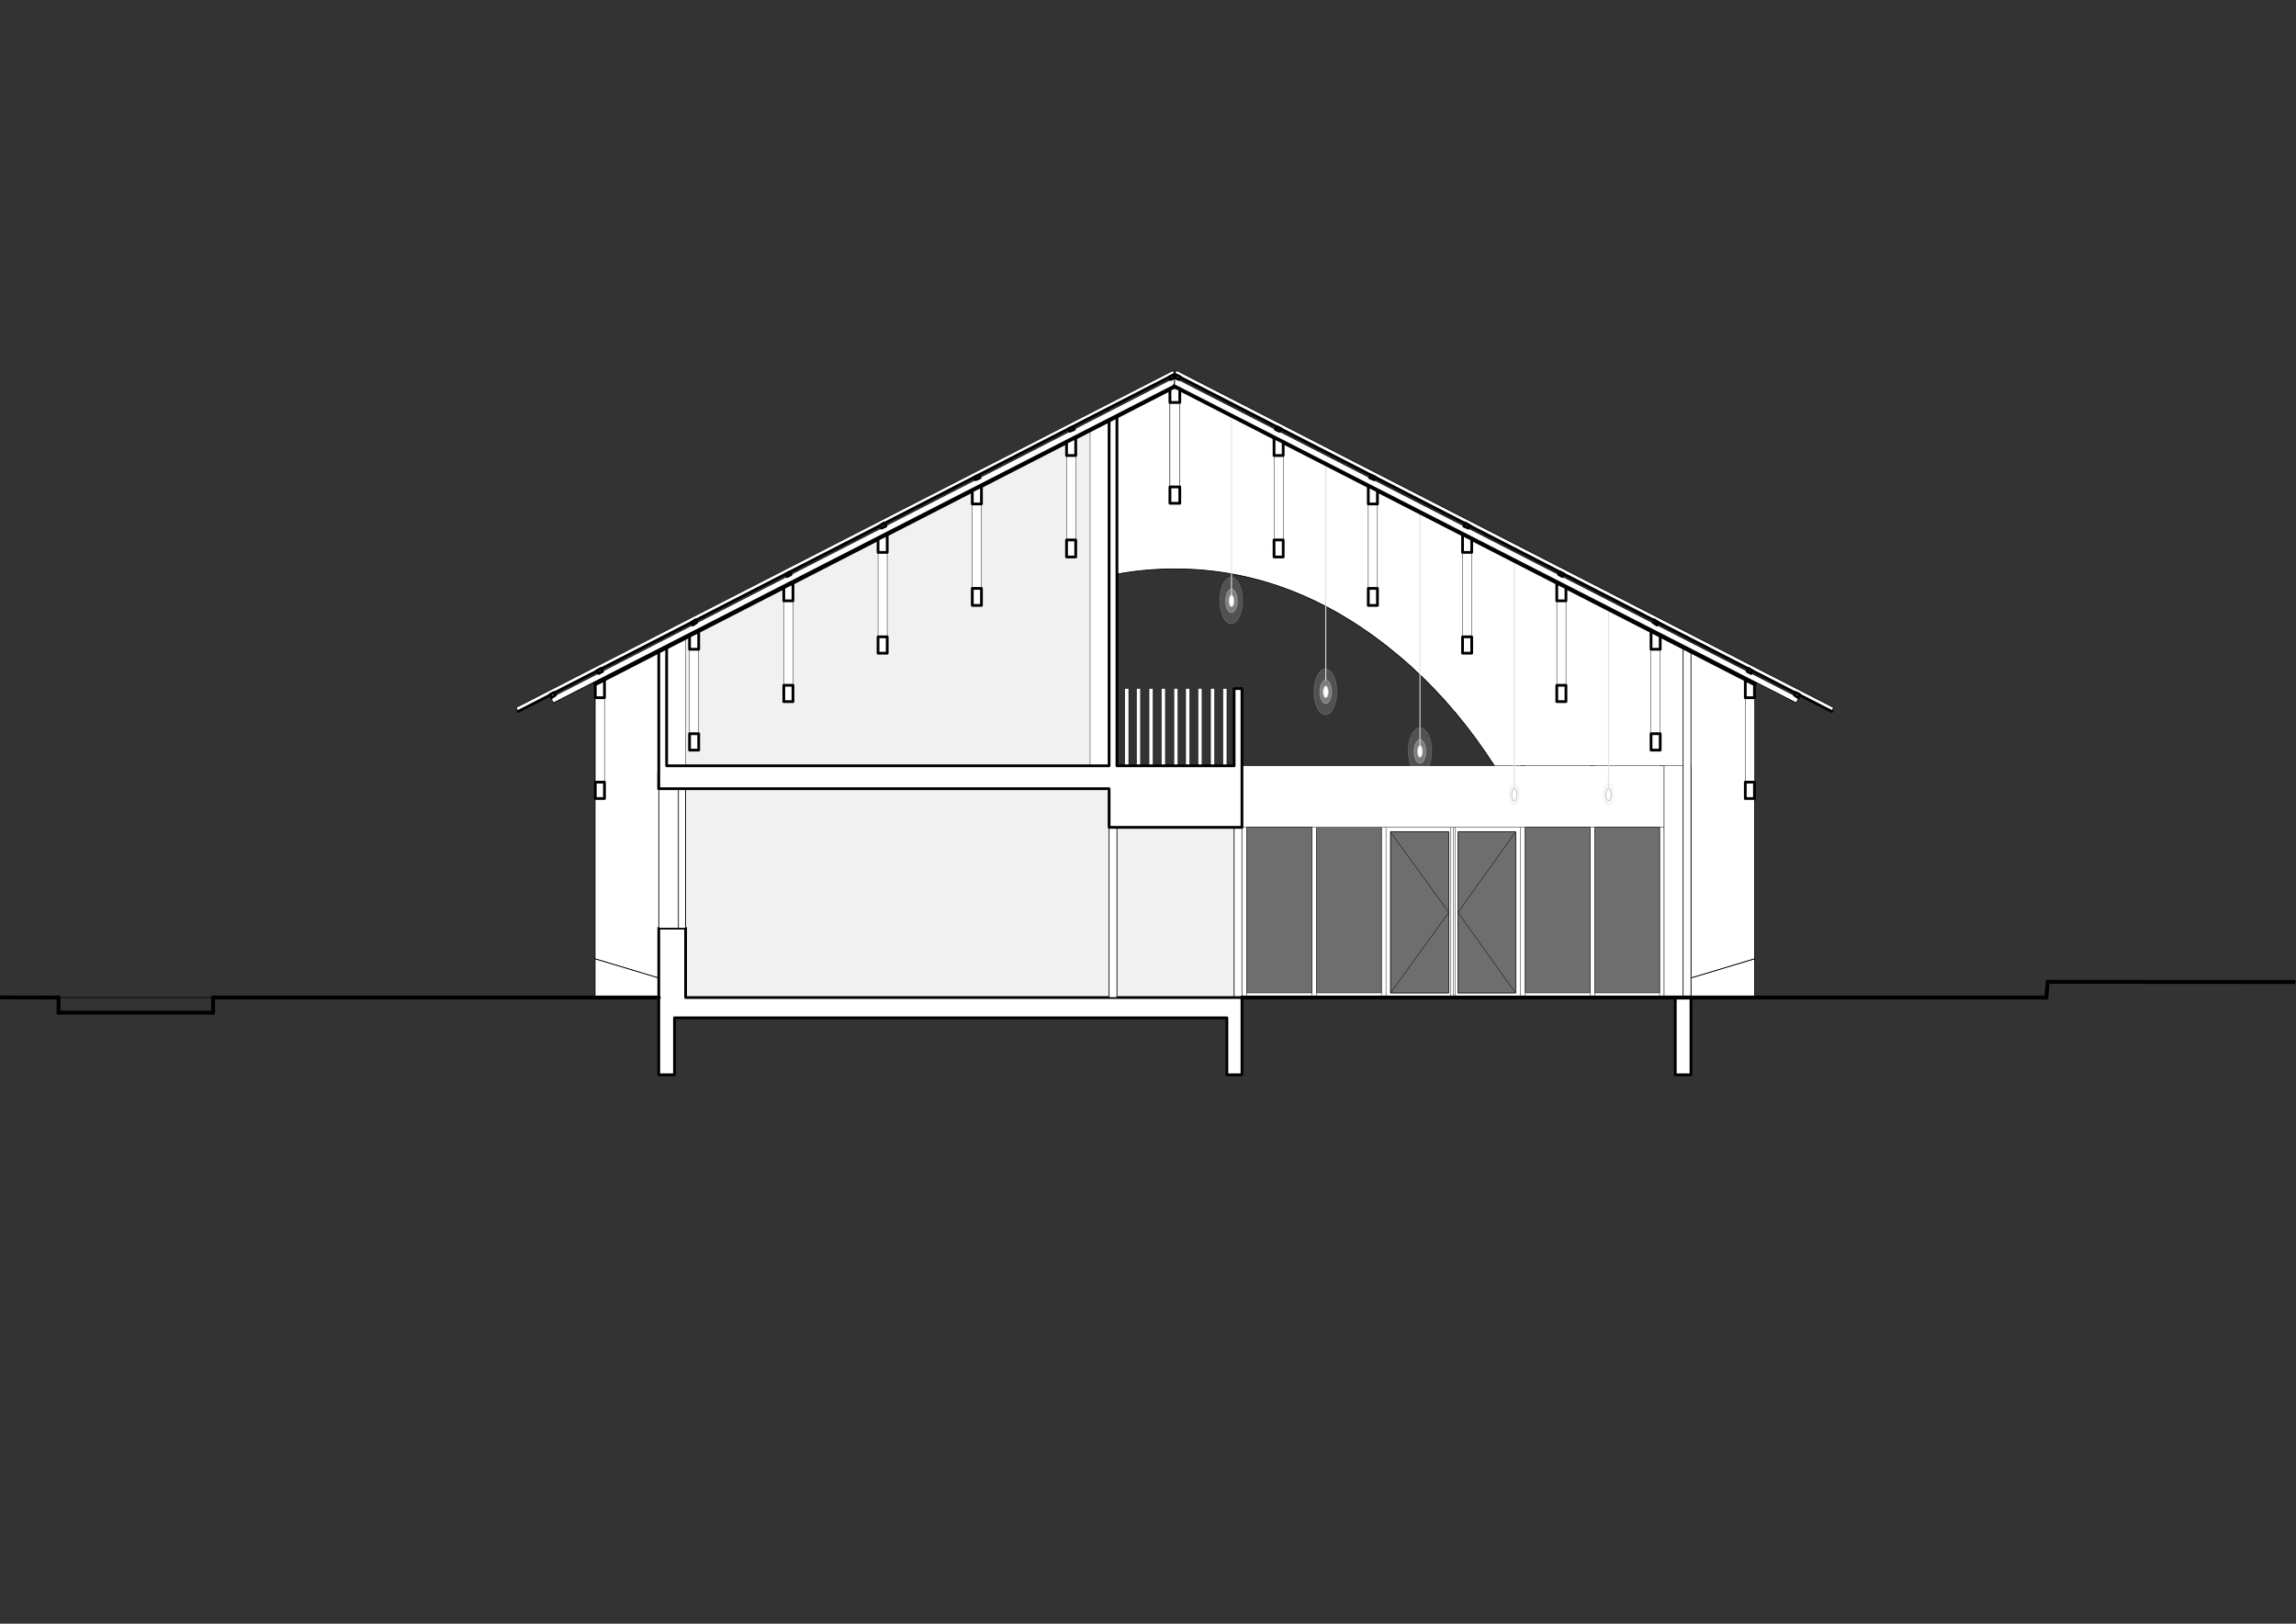 <?xml version="1.0" encoding="UTF-8"?>
<svg xmlns="http://www.w3.org/2000/svg" xmlns:xlink="http://www.w3.org/1999/xlink" width="841.89" height="595.276" viewBox="0 0 841.89 595.276">
<rect x="0" y="0" width="841.89" height="595.276" fill="#333333" stroke="none"/>
<defs>
<clipPath id="clip-0">
<path clip-rule="nonzero" d="M 750 359 L 841.68 359 L 841.68 361 L 750 361 Z M 750 359 "/>
</clipPath>
</defs>
<path fill-rule="nonzero" fill="rgb(100%, 100%, 100%)" fill-opacity="1" d="M 643.391 351.539 L 643.391 250.984 L 430.793 141.961 L 218.195 250.984 L 218.195 351.539 L 241.578 358.566 L 283.402 351.539 C 286.617 338.984 290.738 326.758 295.773 314.871 C 309.699 281.98 328.719 256.043 352.84 237.055 C 376.957 218.062 402.941 208.57 430.793 208.57 C 458.641 208.57 484.625 218.062 508.746 237.055 C 532.863 256.043 551.887 281.98 565.809 314.871 C 570.844 326.758 574.969 338.984 578.184 351.539 L 620.004 358.566 Z M 643.391 351.539 "/>
<path fill="none" stroke-width="1.2" stroke-linecap="round" stroke-linejoin="round" stroke="rgb(0%, 0%, 0%)" stroke-opacity="1" stroke-miterlimit="10" d="M 2680.294 1463.931 L 2680.294 1044.953 L 1794.471 590.689 L 908.647 1044.953 L 908.647 1463.931 L 1006.076 1493.212 L 1180.343 1463.931 C 1193.738 1411.62 1210.91 1360.676 1231.889 1311.148 C 1289.913 1174.104 1369.161 1066.031 1469.666 986.913 C 1570.154 907.779 1678.423 868.228 1794.471 868.228 C 1910.503 868.228 2018.771 907.779 2119.275 986.913 C 2219.764 1066.031 2299.028 1174.104 2357.036 1311.148 C 2378.016 1360.676 2395.203 1411.62 2408.598 1463.931 L 2582.85 1493.212 L 2680.294 1463.931 " transform="matrix(0.24, 0, 0, 0.24, 0.12, 0.196)"/>
<path fill-rule="nonzero" fill="rgb(94.51%, 94.51%, 94.51%)" fill-opacity="1" d="M 244.414 237.312 L 244.414 280.672 L 406.699 280.672 L 406.699 154.316 Z M 244.414 237.312 "/>
<path fill-rule="nonzero" fill="rgb(100%, 100%, 100%)" fill-opacity="1" d="M 280.188 365.711 C 281.133 360.941 282.203 356.215 283.402 351.539 L 241.578 358.566 L 218.195 351.539 L 218.195 365.711 Z M 280.188 365.711 "/>
<path fill="none" stroke-width="1.2" stroke-linecap="round" stroke-linejoin="round" stroke="rgb(0%, 0%, 0%)" stroke-opacity="1" stroke-miterlimit="10" d="M 1166.948 1522.981 C 1170.887 1503.108 1175.346 1483.414 1180.343 1463.931 L 1006.076 1493.212 L 908.647 1463.931 L 908.647 1522.981 L 1166.948 1522.981 " transform="matrix(0.24, 0, 0, 0.24, 0.12, 0.196)"/>
<path fill-rule="nonzero" fill="rgb(100%, 100%, 100%)" fill-opacity="1" stroke-width="1.2" stroke-linecap="round" stroke-linejoin="round" stroke="rgb(0%, 0%, 0%)" stroke-opacity="1" stroke-miterlimit="10" d="M 1046.993 1204.003 L 1896.993 1204.003 L 1896.993 1522.997 L 1046.993 1522.997 Z M 1046.993 1204.003 " transform="matrix(0.24, 0, 0, 0.24, 0.12, 0.196)"/>
<path fill-rule="nonzero" fill="rgb(94.51%, 94.51%, 94.51%)" fill-opacity="1" d="M 248.664 289.176 L 248.664 340.199 L 251.5 365.711 L 455.449 365.711 L 455.449 303.348 L 406.699 289.176 Z M 248.664 289.176 "/>
<path fill-rule="nonzero" fill="rgb(100%, 100%, 100%)" fill-opacity="1" stroke-width="1.2" stroke-linecap="round" stroke-linejoin="round" stroke="rgb(0%, 0%, 0%)" stroke-opacity="1" stroke-miterlimit="10" d="M 1884.998 1263.003 L 1896.993 1263.003 L 1896.993 1522.997 L 1884.998 1522.997 Z M 1884.998 1263.003 " transform="matrix(0.24, 0, 0, 0.24, 0.12, 0.196)"/>
<path fill-rule="nonzero" fill="rgb(100%, 100%, 100%)" fill-opacity="1" d="M 620.004 358.566 L 578.184 351.539 C 579.379 356.215 580.453 360.941 581.398 365.711 L 643.391 365.711 L 643.391 351.539 Z M 620.004 358.566 "/>
<path fill="none" stroke-width="1.2" stroke-linecap="round" stroke-linejoin="round" stroke="rgb(0%, 0%, 0%)" stroke-opacity="1" stroke-miterlimit="10" d="M 2582.85 1493.212 L 2408.598 1463.931 C 2413.579 1483.414 2418.055 1503.108 2421.993 1522.981 L 2680.294 1522.981 L 2680.294 1463.931 L 2582.85 1493.212 " transform="matrix(0.24, 0, 0, 0.24, 0.12, 0.196)"/>
<path fill="none" stroke-width="1.2" stroke-linecap="round" stroke-linejoin="round" stroke="rgb(0%, 0%, 0%)" stroke-opacity="1" stroke-miterlimit="10" d="M 325.005 1522.997 L 89.002 1522.997 " transform="matrix(0.24, 0, 0, 0.24, 0.12, 0.196)"/>
<path fill-rule="nonzero" fill="rgb(100%, 100%, 100%)" fill-opacity="1" stroke-width="0.6" stroke-linecap="round" stroke-linejoin="round" stroke="rgb(0%, 0%, 0%)" stroke-opacity="1" stroke-miterlimit="10" d="M 1736.007 1051.008 L 1741.997 1051.008 L 1741.997 1168.993 L 1736.007 1168.993 Z M 1736.007 1051.008 " transform="matrix(0.24, 0, 0, 0.24, 0.12, 0.196)"/>
<path fill-rule="nonzero" fill="rgb(100%, 100%, 100%)" fill-opacity="1" stroke-width="0.6" stroke-linecap="round" stroke-linejoin="round" stroke="rgb(0%, 0%, 0%)" stroke-opacity="1" stroke-miterlimit="10" d="M 1718.006 1051.008 L 1723.995 1051.008 L 1723.995 1168.993 L 1718.006 1168.993 Z M 1718.006 1051.008 " transform="matrix(0.24, 0, 0, 0.24, 0.12, 0.196)"/>
<path fill-rule="nonzero" fill="rgb(100%, 100%, 100%)" fill-opacity="1" stroke-width="0.6" stroke-linecap="round" stroke-linejoin="round" stroke="rgb(0%, 0%, 0%)" stroke-opacity="1" stroke-miterlimit="10" d="M 1868.006 1051.008 L 1873.995 1051.008 L 1873.995 1168.993 L 1868.006 1168.993 Z M 1868.006 1051.008 " transform="matrix(0.24, 0, 0, 0.24, 0.12, 0.196)"/>
<path fill-rule="nonzero" fill="rgb(100%, 100%, 100%)" fill-opacity="1" stroke-width="0.6" stroke-linecap="round" stroke-linejoin="round" stroke="rgb(0%, 0%, 0%)" stroke-opacity="1" stroke-miterlimit="10" d="M 1848.995 1051.008 L 1855.001 1051.008 L 1855.001 1168.993 L 1848.995 1168.993 Z M 1848.995 1051.008 " transform="matrix(0.24, 0, 0, 0.24, 0.12, 0.196)"/>
<path fill-rule="nonzero" fill="rgb(100%, 100%, 100%)" fill-opacity="1" stroke-width="0.6" stroke-linecap="round" stroke-linejoin="round" stroke="rgb(0%, 0%, 0%)" stroke-opacity="1" stroke-miterlimit="10" d="M 1830.001 1051.008 L 1836.007 1051.008 L 1836.007 1168.993 L 1830.001 1168.993 Z M 1830.001 1051.008 " transform="matrix(0.24, 0, 0, 0.24, 0.12, 0.196)"/>
<path fill-rule="nonzero" fill="rgb(100%, 100%, 100%)" fill-opacity="1" stroke-width="0.6" stroke-linecap="round" stroke-linejoin="round" stroke="rgb(0%, 0%, 0%)" stroke-opacity="1" stroke-miterlimit="10" d="M 1811.007 1051.008 L 1816.997 1051.008 L 1816.997 1168.993 L 1811.007 1168.993 Z M 1811.007 1051.008 " transform="matrix(0.24, 0, 0, 0.24, 0.12, 0.196)"/>
<path fill-rule="nonzero" fill="rgb(100%, 100%, 100%)" fill-opacity="1" stroke-width="0.6" stroke-linecap="round" stroke-linejoin="round" stroke="rgb(0%, 0%, 0%)" stroke-opacity="1" stroke-miterlimit="10" d="M 1793.006 1051.008 L 1798.995 1051.008 L 1798.995 1168.993 L 1793.006 1168.993 Z M 1793.006 1051.008 " transform="matrix(0.24, 0, 0, 0.24, 0.12, 0.196)"/>
<path fill-rule="nonzero" fill="rgb(100%, 100%, 100%)" fill-opacity="1" stroke-width="0.6" stroke-linecap="round" stroke-linejoin="round" stroke="rgb(0%, 0%, 0%)" stroke-opacity="1" stroke-miterlimit="10" d="M 1773.995 1051.008 L 1780.001 1051.008 L 1780.001 1168.993 L 1773.995 1168.993 Z M 1773.995 1051.008 " transform="matrix(0.24, 0, 0, 0.24, 0.12, 0.196)"/>
<path fill-rule="nonzero" fill="rgb(100%, 100%, 100%)" fill-opacity="1" stroke-width="0.6" stroke-linecap="round" stroke-linejoin="round" stroke="rgb(0%, 0%, 0%)" stroke-opacity="1" stroke-miterlimit="10" d="M 1755.001 1051.008 L 1761.007 1051.008 L 1761.007 1168.993 L 1755.001 1168.993 Z M 1755.001 1051.008 " transform="matrix(0.24, 0, 0, 0.24, 0.12, 0.196)"/>
<path fill-rule="nonzero" fill="rgb(100%, 100%, 100%)" fill-opacity="1" stroke-width="0.6" stroke-linecap="round" stroke-linejoin="round" stroke="rgb(0%, 0%, 0%)" stroke-opacity="1" stroke-miterlimit="10" d="M 1896.993 1190.998 L 2541.997 1190.998 L 2541.997 1522.004 L 1896.993 1522.004 Z M 1896.993 1190.998 " transform="matrix(0.24, 0, 0, 0.24, 0.12, 0.196)"/>
<path fill-rule="nonzero" fill="rgb(100%, 100%, 100%)" fill-opacity="1" stroke-width="0.6" stroke-linecap="round" stroke-linejoin="round" stroke="rgb(0%, 0%, 0%)" stroke-opacity="1" stroke-miterlimit="10" d="M 2123.995 1270.002 L 2212.993 1270.002 L 2212.993 1515.998 L 2123.995 1515.998 Z M 2123.995 1270.002 " transform="matrix(0.24, 0, 0, 0.24, 0.12, 0.196)"/>
<path fill-rule="nonzero" fill="rgb(43.137%, 43.137%, 43.137%)" fill-opacity="1" stroke-width="0.6" stroke-linecap="round" stroke-linejoin="round" stroke="rgb(0%, 0%, 0%)" stroke-opacity="1" stroke-miterlimit="10" d="M 2123.995 1270.002 L 2212.993 1270.002 L 2212.993 1515.998 L 2123.995 1515.998 Z M 2123.995 1270.002 " transform="matrix(0.24, 0, 0, 0.24, 0.12, 0.196)"/>
<path fill="none" stroke-width="0.6" stroke-linecap="round" stroke-linejoin="round" stroke="rgb(0%, 0%, 0%)" stroke-opacity="1" stroke-miterlimit="10" d="M 2123.995 1270.002 L 2212.993 1270.002 L 2212.993 1515.998 L 2123.995 1515.998 Z M 2123.995 1270.002 " transform="matrix(0.24, 0, 0, 0.24, 0.12, 0.196)"/>
<path fill="none" stroke-width="0.6" stroke-linecap="round" stroke-linejoin="round" stroke="rgb(0%, 0%, 0%)" stroke-opacity="1" stroke-miterlimit="10" d="M 2123.995 1515.998 L 2212.993 1393 " transform="matrix(0.24, 0, 0, 0.24, 0.12, 0.196)"/>
<path fill="none" stroke-width="0.6" stroke-linecap="round" stroke-linejoin="round" stroke="rgb(0%, 0%, 0%)" stroke-opacity="1" stroke-miterlimit="10" d="M 2123.995 1270.002 L 2212.993 1393 " transform="matrix(0.24, 0, 0, 0.24, 0.12, 0.196)"/>
<path fill-rule="nonzero" fill="rgb(100%, 100%, 100%)" fill-opacity="1" stroke-width="0.6" stroke-linecap="round" stroke-linejoin="round" stroke="rgb(0%, 0%, 0%)" stroke-opacity="1" stroke-miterlimit="10" d="M 2011.007 1204.003 L 2109.998 1204.003 L 2109.998 1515.005 L 2011.007 1515.005 Z M 2011.007 1204.003 " transform="matrix(0.24, 0, 0, 0.24, 0.12, 0.196)"/>
<path fill-rule="nonzero" fill="rgb(100%, 100%, 100%)" fill-opacity="1" stroke-width="0.6" stroke-linecap="round" stroke-linejoin="round" stroke="rgb(0%, 0%, 0%)" stroke-opacity="1" stroke-miterlimit="10" d="M 2003.992 1168.993 L 2011.007 1168.993 L 2011.007 1522.004 L 2003.992 1522.004 Z M 2003.992 1168.993 " transform="matrix(0.24, 0, 0, 0.24, 0.12, 0.196)"/>
<path fill-rule="nonzero" fill="rgb(100%, 100%, 100%)" fill-opacity="1" stroke-width="0.6" stroke-linecap="round" stroke-linejoin="round" stroke="rgb(0%, 0%, 0%)" stroke-opacity="1" stroke-miterlimit="10" d="M 1896.993 1168.993 L 1903.992 1168.993 L 1903.992 1522.004 L 1896.993 1522.004 Z M 1896.993 1168.993 " transform="matrix(0.24, 0, 0, 0.24, 0.12, 0.196)"/>
<path fill-rule="nonzero" fill="rgb(100%, 100%, 100%)" fill-opacity="1" stroke-width="0.6" stroke-linecap="round" stroke-linejoin="round" stroke="rgb(0%, 0%, 0%)" stroke-opacity="1" stroke-miterlimit="10" d="M 2109.998 1168.993 L 2116.997 1168.993 L 2116.997 1522.004 L 2109.998 1522.004 Z M 2109.998 1168.993 " transform="matrix(0.24, 0, 0, 0.24, 0.12, 0.196)"/>
<path fill-rule="nonzero" fill="rgb(100%, 100%, 100%)" fill-opacity="1" stroke-width="0.6" stroke-linecap="round" stroke-linejoin="round" stroke="rgb(0%, 0%, 0%)" stroke-opacity="1" stroke-miterlimit="10" d="M 2216.004 1168.993 L 2223.003 1168.993 L 2223.003 1522.004 L 2216.004 1522.004 Z M 2216.004 1168.993 " transform="matrix(0.24, 0, 0, 0.24, 0.12, 0.196)"/>
<path fill-rule="nonzero" fill="rgb(100%, 100%, 100%)" fill-opacity="1" stroke-width="0.6" stroke-linecap="round" stroke-linejoin="round" stroke="rgb(0%, 0%, 0%)" stroke-opacity="1" stroke-miterlimit="10" d="M 2321.993 1168.993 L 2330.001 1168.993 L 2330.001 1522.004 L 2321.993 1522.004 Z M 2321.993 1168.993 " transform="matrix(0.24, 0, 0, 0.24, 0.12, 0.196)"/>
<path fill-rule="nonzero" fill="rgb(100%, 100%, 100%)" fill-opacity="1" stroke-width="0.6" stroke-linecap="round" stroke-linejoin="round" stroke="rgb(0%, 0%, 0%)" stroke-opacity="1" stroke-miterlimit="10" d="M 2534.998 1168.993 L 2541.997 1168.993 L 2541.997 1522.004 L 2534.998 1522.004 Z M 2534.998 1168.993 " transform="matrix(0.24, 0, 0, 0.24, 0.12, 0.196)"/>
<path fill-rule="nonzero" fill="rgb(100%, 100%, 100%)" fill-opacity="1" stroke-width="0.6" stroke-linecap="round" stroke-linejoin="round" stroke="rgb(0%, 0%, 0%)" stroke-opacity="1" stroke-miterlimit="10" d="M 2428.992 1168.993 L 2436.007 1168.993 L 2436.007 1522.004 L 2428.992 1522.004 Z M 2428.992 1168.993 " transform="matrix(0.24, 0, 0, 0.24, 0.12, 0.196)"/>
<path fill-rule="nonzero" fill="rgb(43.137%, 43.137%, 43.137%)" fill-opacity="1" stroke-width="0.6" stroke-linecap="round" stroke-linejoin="round" stroke="rgb(0%, 0%, 0%)" stroke-opacity="1" stroke-miterlimit="10" d="M 2011.007 1263.003 L 2109.998 1263.003 L 2109.998 1515.998 L 2011.007 1515.998 Z M 2011.007 1263.003 " transform="matrix(0.24, 0, 0, 0.24, 0.12, 0.196)"/>
<path fill-rule="nonzero" fill="rgb(100%, 100%, 100%)" fill-opacity="1" stroke-width="0.6" stroke-linecap="round" stroke-linejoin="round" stroke="rgb(0%, 0%, 0%)" stroke-opacity="1" stroke-miterlimit="10" d="M 1896.993 1168.993 L 2541.997 1168.993 L 2541.997 1263.003 L 1896.993 1263.003 Z M 1896.993 1168.993 " transform="matrix(0.24, 0, 0, 0.24, 0.12, 0.196)"/>
<path fill-rule="nonzero" fill="rgb(100%, 100%, 100%)" fill-opacity="1" stroke-width="0.6" stroke-linecap="round" stroke-linejoin="round" stroke="rgb(0%, 0%, 0%)" stroke-opacity="1" stroke-miterlimit="10" d="M 2541.997 1168.993 L 2582.996 1168.993 L 2582.996 1522.997 L 2541.997 1522.997 Z M 2541.997 1168.993 " transform="matrix(0.24, 0, 0, 0.24, 0.12, 0.196)"/>
<path fill="none" stroke-width="0.6" stroke-linecap="round" stroke-linejoin="round" stroke="rgb(0%, 0%, 0%)" stroke-opacity="1" stroke-miterlimit="10" d="M 2220.008 1522.004 L 2220.008 1263.003 " transform="matrix(0.24, 0, 0, 0.24, 0.12, 0.196)"/>
<path fill-rule="nonzero" fill="rgb(100%, 100%, 100%)" fill-opacity="1" stroke-width="0.6" stroke-linecap="round" stroke-linejoin="round" stroke="rgb(0%, 0%, 0%)" stroke-opacity="1" stroke-miterlimit="10" d="M 1903.992 1263.003 L 2003.992 1263.003 L 2003.992 1515.005 L 1903.992 1515.005 Z M 1903.992 1263.003 " transform="matrix(0.24, 0, 0, 0.24, 0.12, 0.196)"/>
<path fill-rule="nonzero" fill="rgb(43.137%, 43.137%, 43.137%)" fill-opacity="1" stroke-width="0.6" stroke-linecap="round" stroke-linejoin="round" stroke="rgb(0%, 0%, 0%)" stroke-opacity="1" stroke-miterlimit="10" d="M 1903.992 1263.003 L 2003.992 1263.003 L 2003.992 1515.998 L 1903.992 1515.998 Z M 1903.992 1263.003 " transform="matrix(0.24, 0, 0, 0.24, 0.12, 0.196)"/>
<path fill-rule="nonzero" fill="rgb(100%, 100%, 100%)" fill-opacity="1" stroke-width="0.6" stroke-linecap="round" stroke-linejoin="round" stroke="rgb(0%, 0%, 0%)" stroke-opacity="1" stroke-miterlimit="10" d="M 2330.001 1263.003 L 2428.992 1263.003 L 2428.992 1515.005 L 2330.001 1515.005 Z M 2330.001 1263.003 " transform="matrix(0.24, 0, 0, 0.24, 0.12, 0.196)"/>
<path fill-rule="nonzero" fill="rgb(43.137%, 43.137%, 43.137%)" fill-opacity="1" stroke-width="0.6" stroke-linecap="round" stroke-linejoin="round" stroke="rgb(0%, 0%, 0%)" stroke-opacity="1" stroke-miterlimit="10" d="M 2330.001 1263.003 L 2428.992 1263.003 L 2428.992 1515.998 L 2330.001 1515.998 Z M 2330.001 1263.003 " transform="matrix(0.24, 0, 0, 0.24, 0.12, 0.196)"/>
<path fill-rule="nonzero" fill="rgb(100%, 100%, 100%)" fill-opacity="1" stroke-width="0.6" stroke-linecap="round" stroke-linejoin="round" stroke="rgb(0%, 0%, 0%)" stroke-opacity="1" stroke-miterlimit="10" d="M 2436.007 1263.003 L 2534.998 1263.003 L 2534.998 1515.005 L 2436.007 1515.005 Z M 2436.007 1263.003 " transform="matrix(0.24, 0, 0, 0.24, 0.12, 0.196)"/>
<path fill-rule="nonzero" fill="rgb(43.137%, 43.137%, 43.137%)" fill-opacity="1" stroke-width="0.6" stroke-linecap="round" stroke-linejoin="round" stroke="rgb(0%, 0%, 0%)" stroke-opacity="1" stroke-miterlimit="10" d="M 2436.007 1263.003 L 2534.998 1263.003 L 2534.998 1515.998 L 2436.007 1515.998 Z M 2436.007 1263.003 " transform="matrix(0.24, 0, 0, 0.24, 0.12, 0.196)"/>
<path fill-rule="nonzero" fill="rgb(100%, 100%, 100%)" fill-opacity="1" stroke-width="0.6" stroke-linecap="round" stroke-linejoin="round" stroke="rgb(0%, 0%, 0%)" stroke-opacity="1" stroke-miterlimit="10" d="M 2227.007 1270.002 L 2314.995 1270.002 L 2314.995 1515.998 L 2227.007 1515.998 Z M 2227.007 1270.002 " transform="matrix(0.24, 0, 0, 0.24, 0.12, 0.196)"/>
<path fill-rule="nonzero" fill="rgb(43.137%, 43.137%, 43.137%)" fill-opacity="1" stroke-width="0.6" stroke-linecap="round" stroke-linejoin="round" stroke="rgb(0%, 0%, 0%)" stroke-opacity="1" stroke-miterlimit="10" d="M 2227.007 1270.002 L 2314.995 1270.002 L 2314.995 1515.998 L 2227.007 1515.998 Z M 2227.007 1270.002 " transform="matrix(0.24, 0, 0, 0.24, 0.12, 0.196)"/>
<path fill="none" stroke-width="0.6" stroke-linecap="round" stroke-linejoin="round" stroke="rgb(0%, 0%, 0%)" stroke-opacity="1" stroke-miterlimit="10" d="M 2227.007 1270.002 L 2314.995 1270.002 L 2314.995 1515.998 L 2227.007 1515.998 Z M 2227.007 1270.002 " transform="matrix(0.24, 0, 0, 0.24, 0.12, 0.196)"/>
<path fill="none" stroke-width="0.6" stroke-linecap="round" stroke-linejoin="round" stroke="rgb(0%, 0%, 0%)" stroke-opacity="1" stroke-miterlimit="10" d="M 2314.995 1515.998 L 2227.007 1393 " transform="matrix(0.24, 0, 0, 0.24, 0.12, 0.196)"/>
<path fill="none" stroke-width="0.6" stroke-linecap="round" stroke-linejoin="round" stroke="rgb(0%, 0%, 0%)" stroke-opacity="1" stroke-miterlimit="10" d="M 2314.995 1270.002 L 2227.007 1393 " transform="matrix(0.24, 0, 0, 0.24, 0.12, 0.196)"/>
<path fill-rule="nonzero" fill="rgb(100%, 100%, 100%)" fill-opacity="1" d="M 449.82 393.977 L 449.82 373.094 L 247.262 373.094 L 247.262 393.977 L 241.5 393.977 L 241.5 340.215 L 251.34 340.215 L 251.34 365.656 L 455.34 365.656 L 455.34 393.977 Z M 449.82 393.977 "/>
<path fill="none" stroke-width="4.2" stroke-linecap="butt" stroke-linejoin="round" stroke="rgb(0%, 0%, 0%)" stroke-opacity="1" stroke-miterlimit="10" d="M 1873.995 1640.998 L 1873.995 1554.003 L 1030.001 1554.003 L 1030.001 1640.998 L 1005.994 1640.998 L 1005.994 1417.007 L 1046.993 1417.007 L 1046.993 1522.997 L 1896.993 1522.997 L 1896.993 1640.998 Z M 1873.995 1640.998 " transform="matrix(0.24, 0, 0, 0.24, 0.12, 0.196)"/>
<path fill-rule="nonzero" fill="rgb(100%, 100%, 100%)" fill-opacity="1" stroke-width="4.2" stroke-linecap="round" stroke-linejoin="round" stroke="rgb(0%, 0%, 0%)" stroke-opacity="1" stroke-miterlimit="10" d="M 1005.994 1179.996 L 1046.993 1179.996 L 1046.993 1204.003 L 1005.994 1204.003 Z M 1005.994 1179.996 " transform="matrix(0.24, 0, 0, 0.24, 0.12, 0.196)"/>
<path fill="none" stroke-width="6" stroke-linecap="round" stroke-linejoin="round" stroke="rgb(0%, 0%, 0%)" stroke-opacity="1" stroke-miterlimit="10" d="M 1005.994 1522.997 L 325.005 1522.997 " transform="matrix(0.24, 0, 0, 0.24, 0.12, 0.196)"/>
<path fill-rule="nonzero" fill="rgb(100%, 100%, 100%)" fill-opacity="1" stroke-width="1.2" stroke-linecap="round" stroke-linejoin="round" stroke="rgb(0%, 0%, 0%)" stroke-opacity="1" stroke-miterlimit="10" d="M 1005.994 1204.003 L 1046.993 1204.003 L 1046.993 1417.007 L 1005.994 1417.007 Z M 1005.994 1204.003 " transform="matrix(0.24, 0, 0, 0.24, 0.12, 0.196)"/>
<path fill-rule="nonzero" fill="rgb(100%, 100%, 100%)" fill-opacity="1" stroke-width="1.2" stroke-linecap="round" stroke-linejoin="round" stroke="rgb(0%, 0%, 0%)" stroke-opacity="1" stroke-miterlimit="10" d="M 2571.001 988.996 L 2582.996 988.996 L 2582.996 1522.997 L 2571.001 1522.997 Z M 2571.001 988.996 " transform="matrix(0.24, 0, 0, 0.24, 0.12, 0.196)"/>
<path fill-rule="nonzero" fill="rgb(100%, 100%, 100%)" fill-opacity="1" d="M 251.34 233.895 L 251.34 280.695 L 241.5 280.695 L 241.5 238.938 Z M 251.34 233.895 "/>
<path fill="none" stroke-width="0.6" stroke-linecap="butt" stroke-linejoin="round" stroke="rgb(0%, 0%, 0%)" stroke-opacity="1" stroke-miterlimit="10" d="M 1046.993 974.006 L 1046.993 1168.993 L 1005.994 1168.993 L 1005.994 995.002 Z M 1046.993 974.006 " transform="matrix(0.24, 0, 0, 0.24, 0.12, 0.196)"/>
<path fill-rule="nonzero" fill="rgb(100%, 100%, 100%)" fill-opacity="1" d="M 399.66 156.855 L 399.66 280.695 L 409.5 280.695 L 409.5 151.816 Z M 399.66 156.855 "/>
<path fill="none" stroke-width="0.6" stroke-linecap="butt" stroke-linejoin="round" stroke="rgb(0%, 0%, 0%)" stroke-opacity="1" stroke-miterlimit="10" d="M 1664.995 652.994 L 1664.995 1168.993 L 1705.994 1168.993 L 1705.994 631.997 Z M 1664.995 652.994 " transform="matrix(0.24, 0, 0, 0.24, 0.12, 0.196)"/>
<path fill="none" stroke-width="6" stroke-linecap="round" stroke-linejoin="round" stroke="rgb(0%, 0%, 0%)" stroke-opacity="1" stroke-miterlimit="10" d="M -403.007 1522.004 L 89.002 1522.997 " transform="matrix(0.24, 0, 0, 0.24, 0.12, 0.196)"/>
<path fill="none" stroke-width="6" stroke-linecap="round" stroke-linejoin="round" stroke="rgb(0%, 0%, 0%)" stroke-opacity="1" stroke-miterlimit="10" d="M 325.005 1522.997 L 325.005 1545.995 " transform="matrix(0.24, 0, 0, 0.24, 0.12, 0.196)"/>
<path fill="none" stroke-width="6" stroke-linecap="round" stroke-linejoin="round" stroke="rgb(0%, 0%, 0%)" stroke-opacity="1" stroke-miterlimit="10" d="M 89.002 1522.997 L 89.002 1545.995 " transform="matrix(0.24, 0, 0, 0.24, 0.12, 0.196)"/>
<path fill="none" stroke-width="6" stroke-linecap="round" stroke-linejoin="round" stroke="rgb(0%, 0%, 0%)" stroke-opacity="1" stroke-miterlimit="10" d="M 325.005 1545.995 L 89.002 1545.995 " transform="matrix(0.24, 0, 0, 0.24, 0.12, 0.196)"/>
<path fill-rule="nonzero" fill="rgb(100%, 100%, 100%)" fill-opacity="0.15" stroke-width="1.2" stroke-linecap="butt" stroke-linejoin="round" stroke="rgb(100%, 100%, 100%)" stroke-opacity="0.15" stroke-miterlimit="10" d="M 2475.005 1213.003 C 2475.005 1193.667 2466.948 1177.994 2457.003 1177.994 C 2447.059 1177.994 2439.002 1193.667 2439.002 1213.003 C 2439.002 1232.323 2447.059 1247.997 2457.003 1247.997 C 2466.948 1247.997 2475.005 1232.323 2475.005 1213.003 " transform="matrix(0.24, 0, 0, 0.24, 0.12, 0.196)"/>
<path fill-rule="nonzero" fill="rgb(100%, 100%, 100%)" fill-opacity="0.15" stroke-width="1.2" stroke-linecap="butt" stroke-linejoin="round" stroke="rgb(100%, 100%, 100%)" stroke-opacity="0.15" stroke-miterlimit="10" d="M 2330.994 1213.003 C 2330.994 1193.667 2322.938 1177.994 2312.993 1177.994 C 2303.064 1177.994 2295.008 1193.667 2295.008 1213.003 C 2295.008 1232.323 2303.064 1247.997 2312.993 1247.997 C 2322.938 1247.997 2330.994 1232.323 2330.994 1213.003 " transform="matrix(0.24, 0, 0, 0.24, 0.12, 0.196)"/>
<path fill-rule="nonzero" fill="rgb(100%, 100%, 100%)" fill-opacity="0.15" stroke-width="1.2" stroke-linecap="butt" stroke-linejoin="round" stroke="rgb(100%, 100%, 100%)" stroke-opacity="0.15" stroke-miterlimit="10" d="M 2187 1146.499 C 2187 1126.887 2178.943 1111.001 2168.999 1111.001 C 2159.054 1111.001 2150.997 1126.887 2150.997 1146.499 C 2150.997 1166.112 2159.054 1181.997 2168.999 1181.997 C 2178.943 1181.997 2187 1166.112 2187 1146.499 " transform="matrix(0.24, 0, 0, 0.24, 0.12, 0.196)"/>
<path fill-rule="nonzero" fill="rgb(100%, 100%, 100%)" fill-opacity="0.15" stroke-width="1.2" stroke-linecap="butt" stroke-linejoin="round" stroke="rgb(100%, 100%, 100%)" stroke-opacity="0.15" stroke-miterlimit="10" d="M 1898.003 916.503 C 1898.003 896.89 1890.158 881.005 1880.506 881.005 C 1870.838 881.005 1862.993 896.89 1862.993 916.503 C 1862.993 936.099 1870.838 952.001 1880.506 952.001 C 1890.158 952.001 1898.003 936.099 1898.003 916.503 " transform="matrix(0.24, 0, 0, 0.24, 0.12, 0.196)"/>
<path fill-rule="nonzero" fill="rgb(87.843%, 87.843%, 87.843%)" fill-opacity="0.3" stroke-width="1.2" stroke-linecap="butt" stroke-linejoin="round" stroke="rgb(100%, 100%, 100%)" stroke-opacity="0.3" stroke-miterlimit="10" d="M 2466.004 1213.003 C 2466.004 1203.059 2461.967 1195.002 2457.003 1195.002 C 2452.023 1195.002 2448.003 1203.059 2448.003 1213.003 C 2448.003 1222.948 2452.023 1231.005 2457.003 1231.005 C 2461.967 1231.005 2466.004 1222.948 2466.004 1213.003 " transform="matrix(0.24, 0, 0, 0.24, 0.12, 0.196)"/>
<path fill-rule="nonzero" fill="rgb(100%, 100%, 100%)" fill-opacity="1" stroke-width="1.2" stroke-linecap="butt" stroke-linejoin="round" stroke="rgb(73.334%, 73.334%, 73.334%)" stroke-opacity="1" stroke-miterlimit="10" d="M 2461.007 1213.003 C 2461.007 1208.023 2459.217 1204.003 2457.003 1204.003 C 2454.79 1204.003 2452.999 1208.023 2452.999 1213.003 C 2452.999 1217.968 2454.79 1222.004 2457.003 1222.004 C 2459.217 1222.004 2461.007 1217.968 2461.007 1213.003 " transform="matrix(0.24, 0, 0, 0.24, 0.12, 0.196)"/>
<path fill-rule="nonzero" fill="rgb(87.843%, 87.843%, 87.843%)" fill-opacity="0.3" stroke-width="1.2" stroke-linecap="butt" stroke-linejoin="round" stroke="rgb(100%, 100%, 100%)" stroke-opacity="0.3" stroke-miterlimit="10" d="M 2321.993 1213.003 C 2321.993 1203.059 2317.973 1195.002 2312.993 1195.002 C 2308.029 1195.002 2303.992 1203.059 2303.992 1213.003 C 2303.992 1222.948 2308.029 1231.005 2312.993 1231.005 C 2317.973 1231.005 2321.993 1222.948 2321.993 1213.003 " transform="matrix(0.24, 0, 0, 0.24, 0.12, 0.196)"/>
<path fill-rule="nonzero" fill="rgb(100%, 100%, 100%)" fill-opacity="1" stroke-width="1.2" stroke-linecap="butt" stroke-linejoin="round" stroke="rgb(73.334%, 73.334%, 73.334%)" stroke-opacity="1" stroke-miterlimit="10" d="M 2316.997 1213.003 C 2316.997 1208.023 2315.206 1204.003 2312.993 1204.003 C 2310.796 1204.003 2309.005 1208.023 2309.005 1213.003 C 2309.005 1217.968 2310.796 1222.004 2312.993 1222.004 C 2315.206 1222.004 2316.997 1217.968 2316.997 1213.003 " transform="matrix(0.24, 0, 0, 0.24, 0.12, 0.196)"/>
<path fill-rule="nonzero" fill="rgb(87.843%, 87.843%, 87.843%)" fill-opacity="0.3" stroke-width="1.2" stroke-linecap="butt" stroke-linejoin="round" stroke="rgb(100%, 100%, 100%)" stroke-opacity="0.3" stroke-miterlimit="10" d="M 2177.999 1147.004 C 2177.999 1137.059 2173.963 1129.003 2168.999 1129.003 C 2164.035 1129.003 2159.998 1137.059 2159.998 1147.004 C 2159.998 1156.949 2164.035 1165.005 2168.999 1165.005 C 2173.963 1165.005 2177.999 1156.949 2177.999 1147.004 " transform="matrix(0.24, 0, 0, 0.24, 0.12, 0.196)"/>
<path fill-rule="nonzero" fill="rgb(100%, 100%, 100%)" fill-opacity="1" stroke-width="1.2" stroke-linecap="butt" stroke-linejoin="round" stroke="rgb(73.334%, 73.334%, 73.334%)" stroke-opacity="1" stroke-miterlimit="10" d="M 2173.003 1147.004 C 2173.003 1142.024 2171.212 1138.003 2168.999 1138.003 C 2166.785 1138.003 2164.995 1142.024 2164.995 1147.004 C 2164.995 1151.968 2166.785 1156.005 2168.999 1156.005 C 2171.212 1156.005 2173.003 1151.968 2173.003 1147.004 " transform="matrix(0.24, 0, 0, 0.24, 0.12, 0.196)"/>
<path fill="none" stroke-width="1.5" stroke-linecap="round" stroke-linejoin="round" stroke="rgb(87.843%, 87.843%, 87.843%)" stroke-opacity="1" stroke-miterlimit="10" d="M 2168.999 783.007 L 2168.999 1138.003 " transform="matrix(0.24, 0, 0, 0.24, 0.12, 0.196)"/>
<path fill="none" stroke-width="1.5" stroke-linecap="round" stroke-linejoin="round" stroke="rgb(87.843%, 87.843%, 87.843%)" stroke-opacity="1" stroke-miterlimit="10" d="M 2312.993 856.997 L 2312.993 1204.003 " transform="matrix(0.24, 0, 0, 0.24, 0.12, 0.196)"/>
<path fill="none" stroke-width="1.5" stroke-linecap="round" stroke-linejoin="round" stroke="rgb(87.843%, 87.843%, 87.843%)" stroke-opacity="1" stroke-miterlimit="10" d="M 2457.003 926.008 L 2457.003 1204.003 " transform="matrix(0.24, 0, 0, 0.24, 0.12, 0.196)"/>
<path fill-rule="nonzero" fill="rgb(87.843%, 87.843%, 87.843%)" fill-opacity="0.3" stroke-width="1.2" stroke-linecap="butt" stroke-linejoin="round" stroke="rgb(100%, 100%, 100%)" stroke-opacity="0.3" stroke-miterlimit="10" d="M 1889.995 917.007 C 1889.995 907.063 1885.975 899.006 1880.994 899.006 C 1876.03 899.006 1871.993 907.063 1871.993 917.007 C 1871.993 926.936 1876.03 934.992 1880.994 934.992 C 1885.975 934.992 1889.995 926.936 1889.995 917.007 " transform="matrix(0.24, 0, 0, 0.24, 0.12, 0.196)"/>
<path fill-rule="nonzero" fill="rgb(100%, 100%, 100%)" fill-opacity="1" stroke-width="1.2" stroke-linecap="butt" stroke-linejoin="round" stroke="rgb(73.334%, 73.334%, 73.334%)" stroke-opacity="1" stroke-miterlimit="10" d="M 1884.998 917.007 C 1884.998 912.027 1883.208 908.007 1880.994 908.007 C 1878.797 908.007 1877.007 912.027 1877.007 917.007 C 1877.007 921.971 1878.797 926.008 1880.994 926.008 C 1883.208 926.008 1884.998 921.971 1884.998 917.007 " transform="matrix(0.24, 0, 0, 0.24, 0.12, 0.196)"/>
<path fill="none" stroke-width="1.5" stroke-linecap="round" stroke-linejoin="round" stroke="rgb(87.843%, 87.843%, 87.843%)" stroke-opacity="1" stroke-miterlimit="10" d="M 1880.994 634.992 L 1880.994 908.007 " transform="matrix(0.24, 0, 0, 0.24, 0.12, 0.196)"/>
<path fill-rule="nonzero" fill="rgb(100%, 100%, 100%)" fill-opacity="0.15" stroke-width="1.2" stroke-linecap="butt" stroke-linejoin="round" stroke="rgb(100%, 100%, 100%)" stroke-opacity="0.15" stroke-miterlimit="10" d="M 2041.997 1056.005 C 2041.997 1036.669 2034.168 1020.995 2024.5 1020.995 C 2014.832 1020.995 2007.003 1036.669 2007.003 1056.005 C 2007.003 1075.324 2014.832 1090.998 2024.5 1090.998 C 2034.168 1090.998 2041.997 1075.324 2041.997 1056.005 " transform="matrix(0.24, 0, 0, 0.24, 0.12, 0.196)"/>
<path fill-rule="nonzero" fill="rgb(87.843%, 87.843%, 87.843%)" fill-opacity="0.3" d="M 488.281 253.637 C 488.281 251.25 487.312 249.316 486.121 249.316 C 484.926 249.316 483.961 251.25 483.961 253.637 C 483.961 256.023 484.926 257.957 486.121 257.957 C 487.312 257.957 488.281 256.023 488.281 253.637 "/>
<path fill="none" stroke-width="1.2" stroke-linecap="butt" stroke-linejoin="round" stroke="rgb(100%, 100%, 100%)" stroke-opacity="0.3" stroke-miterlimit="10" d="M 2034.005 1056.005 C 2034.005 1046.06 2029.969 1038.003 2025.005 1038.003 C 2020.024 1038.003 2016.004 1046.06 2016.004 1056.005 C 2016.004 1065.933 2020.024 1074.006 2025.005 1074.006 C 2029.969 1074.006 2034.005 1065.933 2034.005 1056.005 " transform="matrix(0.24, 0, 0, 0.24, 0.12, 0.196)"/>
<path fill-rule="nonzero" fill="rgb(100%, 100%, 100%)" fill-opacity="1" stroke-width="1.2" stroke-linecap="butt" stroke-linejoin="round" stroke="rgb(73.334%, 73.334%, 73.334%)" stroke-opacity="1" stroke-miterlimit="10" d="M 2028.992 1056.005 C 2028.992 1051.024 2027.202 1047.004 2025.005 1047.004 C 2022.791 1047.004 2021.001 1051.024 2021.001 1056.005 C 2021.001 1060.969 2022.791 1065.005 2025.005 1065.005 C 2027.202 1065.005 2028.992 1060.969 2028.992 1056.005 " transform="matrix(0.24, 0, 0, 0.24, 0.12, 0.196)"/>
<path fill="none" stroke-width="1.5" stroke-linecap="round" stroke-linejoin="round" stroke="rgb(87.843%, 87.843%, 87.843%)" stroke-opacity="1" stroke-miterlimit="10" d="M 2025.005 1038.003 L 2025.005 708.999 " transform="matrix(0.24, 0, 0, 0.24, 0.12, 0.196)"/>
<path fill-rule="nonzero" fill="rgb(100%, 100%, 100%)" fill-opacity="1" stroke-width="4.2" stroke-linecap="round" stroke-linejoin="round" stroke="rgb(0%, 0%, 0%)" stroke-opacity="1" stroke-miterlimit="10" d="M 2559.005 1522.997 L 2582.996 1522.997 L 2582.996 1640.998 L 2559.005 1640.998 Z M 2559.005 1522.997 " transform="matrix(0.24, 0, 0, 0.24, 0.12, 0.196)"/>
<path fill="none" stroke-width="6" stroke-linecap="round" stroke-linejoin="round" stroke="rgb(0%, 0%, 0%)" stroke-opacity="1" stroke-miterlimit="10" d="M 3125.997 1522.997 L 1896.993 1522.997 " transform="matrix(0.24, 0, 0, 0.24, 0.12, 0.196)"/>
<path fill="none" stroke-width="6" stroke-linecap="round" stroke-linejoin="round" stroke="rgb(0%, 0%, 0%)" stroke-opacity="1" stroke-miterlimit="10" d="M 3127.999 1499.006 L 3125.997 1522.997 " transform="matrix(0.24, 0, 0, 0.24, 0.12, 0.196)"/>
<g clip-path="url(#clip-0)">
<path fill="none" stroke-width="6" stroke-linecap="round" stroke-linejoin="round" stroke="rgb(0%, 0%, 0%)" stroke-opacity="1" stroke-miterlimit="10" d="M 3127.999 1499.006 L 4723.003 1499.999 " transform="matrix(0.24, 0, 0, 0.24, 0.12, 0.196)"/>
</g>
<path fill-rule="nonzero" fill="rgb(100%, 100%, 100%)" fill-opacity="1" stroke-width="1.2" stroke-linecap="round" stroke-linejoin="round" stroke="rgb(0%, 0%, 0%)" stroke-opacity="1" stroke-miterlimit="10" d="M 1036.007 1204.003 L 1046.993 1204.003 L 1046.993 1417.007 L 1036.007 1417.007 Z M 1036.007 1204.003 " transform="matrix(0.24, 0, 0, 0.24, 0.12, 0.196)"/>
<path fill-rule="nonzero" fill="rgb(100%, 100%, 100%)" fill-opacity="1" stroke-width="1.2" stroke-linecap="round" stroke-linejoin="round" stroke="rgb(0%, 0%, 0%)" stroke-opacity="1" stroke-miterlimit="10" d="M 1693.999 1263.003 L 1705.994 1263.003 L 1705.994 1522.997 L 1693.999 1522.997 Z M 1693.999 1263.003 " transform="matrix(0.24, 0, 0, 0.24, 0.12, 0.196)"/>
<path fill-rule="nonzero" fill="rgb(100%, 100%, 100%)" fill-opacity="1" d="M 406.621 150.855 L 409.5 150.855 L 409.5 280.695 L 452.461 280.695 L 452.461 252.375 L 455.34 252.375 L 455.34 303.254 L 406.621 303.254 L 406.621 289.094 L 241.5 289.094 L 241.5 237.254 L 244.379 237.254 L 244.379 280.695 L 406.621 280.695 Z M 406.621 150.855 "/>
<path fill="none" stroke-width="4.2" stroke-linecap="butt" stroke-linejoin="round" stroke="rgb(0%, 0%, 0%)" stroke-opacity="1" stroke-miterlimit="10" d="M 1693.999 627.994 L 1705.994 627.994 L 1705.994 1168.993 L 1884.998 1168.993 L 1884.998 1051.008 L 1896.993 1051.008 L 1896.993 1263.003 L 1693.999 1263.003 L 1693.999 1204.003 L 1005.994 1204.003 L 1005.994 988.003 L 1018.006 988.003 L 1018.006 1168.993 L 1693.999 1168.993 Z M 1693.999 627.994 " transform="matrix(0.24, 0, 0, 0.24, 0.12, 0.196)"/>
<path fill-rule="nonzero" fill="rgb(100%, 100%, 100%)" fill-opacity="1" d="M 430.141 135.734 L 430.621 137.176 L 189.898 260.777 L 189.18 259.336 Z M 430.141 135.734 "/>
<path fill="none" stroke-width="1.2" stroke-linecap="butt" stroke-linejoin="round" stroke="rgb(0%, 0%, 0%)" stroke-opacity="1" stroke-miterlimit="10" d="M 1791.997 565.005 L 1793.999 570.995 L 791.004 1086.001 L 787.993 1079.996 Z M 1791.997 565.005 " transform="matrix(0.24, 0, 0, 0.24, 0.12, 0.196)"/>
<path fill-rule="nonzero" fill="rgb(100%, 100%, 100%)" fill-opacity="1" d="M 672.301 259.336 L 671.578 260.777 L 430.621 137.176 L 431.34 135.734 Z M 672.301 259.336 "/>
<path fill="none" stroke-width="1.2" stroke-linecap="butt" stroke-linejoin="round" stroke="rgb(0%, 0%, 0%)" stroke-opacity="1" stroke-miterlimit="10" d="M 2800.997 1079.996 L 2798.003 1086.001 L 1793.999 570.995 L 1796.993 565.005 Z M 2800.997 1079.996 " transform="matrix(0.24, 0, 0, 0.24, 0.12, 0.196)"/>
<path fill-rule="nonzero" fill="rgb(100%, 100%, 100%)" fill-opacity="1" d="M 430.621 141.016 L 431.102 141.734 L 218.219 250.938 L 217.738 250.215 Z M 430.621 141.016 "/>
<path fill="none" stroke-width="4.2" stroke-linecap="butt" stroke-linejoin="round" stroke="rgb(0%, 0%, 0%)" stroke-opacity="1" stroke-miterlimit="10" d="M 1793.999 586.994 L 1796.001 590.005 L 909.005 1045.002 L 907.003 1042.007 Z M 1793.999 586.994 " transform="matrix(0.24, 0, 0, 0.24, 0.12, 0.196)"/>
<path fill-rule="nonzero" fill="rgb(100%, 100%, 100%)" fill-opacity="1" d="M 202.859 257.656 L 430.621 141.016 L 430.621 138.375 L 201.898 255.734 Z M 202.859 257.656 "/>
<path fill="none" stroke-width="1.2" stroke-linecap="butt" stroke-linejoin="round" stroke="rgb(0%, 0%, 0%)" stroke-opacity="1" stroke-miterlimit="10" d="M 845.008 1072.997 L 1793.999 586.994 L 1793.999 576.008 L 841.004 1065.005 Z M 845.008 1072.997 " transform="matrix(0.24, 0, 0, 0.24, 0.12, 0.196)"/>
<path fill-rule="nonzero" fill="rgb(100%, 100%, 100%)" fill-opacity="1" d="M 220.379 244.938 L 220.859 246.137 L 219.422 246.855 L 218.699 245.895 Z M 220.379 244.938 "/>
<path fill="none" stroke-width="4.2" stroke-linecap="butt" stroke-linejoin="round" stroke="rgb(0%, 0%, 0%)" stroke-opacity="1" stroke-miterlimit="10" d="M 918.006 1020.002 L 920.008 1024.999 L 914.002 1027.994 L 911.007 1024.006 Z M 918.006 1020.002 " transform="matrix(0.24, 0, 0, 0.24, 0.12, 0.196)"/>
<path fill-rule="nonzero" fill="rgb(100%, 100%, 100%)" fill-opacity="1" d="M 254.941 227.176 L 255.422 228.137 L 253.98 229.094 L 253.5 228.137 Z M 254.941 227.176 "/>
<path fill="none" stroke-width="4.2" stroke-linecap="butt" stroke-linejoin="round" stroke="rgb(0%, 0%, 0%)" stroke-opacity="1" stroke-miterlimit="10" d="M 1062 945.995 L 1064.002 949.999 L 1057.996 954.003 L 1055.994 949.999 Z M 1062 945.995 " transform="matrix(0.24, 0, 0, 0.24, 0.12, 0.196)"/>
<path fill-rule="nonzero" fill="rgb(100%, 100%, 100%)" fill-opacity="1" d="M 289.5 209.656 L 289.98 210.617 L 288.539 211.336 L 288.059 210.375 Z M 289.5 209.656 "/>
<path fill="none" stroke-width="4.2" stroke-linecap="butt" stroke-linejoin="round" stroke="rgb(0%, 0%, 0%)" stroke-opacity="1" stroke-miterlimit="10" d="M 1205.994 872.997 L 1207.996 877.001 L 1202.007 879.996 L 1200.005 876.008 Z M 1205.994 872.997 " transform="matrix(0.24, 0, 0, 0.24, 0.12, 0.196)"/>
<path fill-rule="nonzero" fill="rgb(100%, 100%, 100%)" fill-opacity="1" d="M 324.059 191.656 L 324.781 192.855 L 323.102 193.574 L 322.621 192.617 Z M 324.059 191.656 "/>
<path fill="none" stroke-width="4.2" stroke-linecap="butt" stroke-linejoin="round" stroke="rgb(0%, 0%, 0%)" stroke-opacity="1" stroke-miterlimit="10" d="M 1350.005 797.997 L 1352.999 802.994 L 1346.001 806.005 L 1343.999 802.001 Z M 1350.005 797.997 " transform="matrix(0.24, 0, 0, 0.24, 0.12, 0.196)"/>
<path fill-rule="nonzero" fill="rgb(100%, 100%, 100%)" fill-opacity="1" d="M 358.859 174.137 L 359.34 175.094 L 357.66 175.816 L 357.18 174.855 Z M 358.859 174.137 "/>
<path fill="none" stroke-width="4.2" stroke-linecap="butt" stroke-linejoin="round" stroke="rgb(0%, 0%, 0%)" stroke-opacity="1" stroke-miterlimit="10" d="M 1495.008 724.999 L 1496.993 729.003 L 1489.995 731.997 L 1487.993 727.994 Z M 1495.008 724.999 " transform="matrix(0.24, 0, 0, 0.24, 0.12, 0.196)"/>
<path fill-rule="nonzero" fill="rgb(100%, 100%, 100%)" fill-opacity="1" d="M 393.422 156.375 L 393.898 157.336 L 392.219 158.055 L 391.738 157.094 Z M 393.422 156.375 "/>
<path fill="none" stroke-width="4.2" stroke-linecap="butt" stroke-linejoin="round" stroke="rgb(0%, 0%, 0%)" stroke-opacity="1" stroke-miterlimit="10" d="M 1639.002 651.008 L 1641.004 654.996 L 1634.005 658.007 L 1632.003 654.003 Z M 1639.002 651.008 " transform="matrix(0.24, 0, 0, 0.24, 0.12, 0.196)"/>
<path fill="none" stroke-width="4.2" stroke-linecap="round" stroke-linejoin="round" stroke="rgb(0%, 0%, 0%)" stroke-opacity="1" stroke-miterlimit="10" d="M 791.004 1086.001 L 1793.999 570.995 " transform="matrix(0.24, 0, 0, 0.24, 0.12, 0.196)"/>
<path fill-rule="nonzero" fill="rgb(100%, 100%, 100%)" fill-opacity="1" d="M 430.141 137.414 L 430.621 138.375 L 429.18 139.094 L 428.699 138.137 Z M 430.141 137.414 "/>
<path fill="none" stroke-width="4.2" stroke-linecap="butt" stroke-linejoin="round" stroke="rgb(0%, 0%, 0%)" stroke-opacity="1" stroke-miterlimit="10" d="M 1791.997 572.004 L 1793.999 576.008 L 1787.993 579.003 L 1786.007 574.999 Z M 1791.997 572.004 " transform="matrix(0.24, 0, 0, 0.24, 0.12, 0.196)"/>
<path fill-rule="nonzero" fill="rgb(100%, 100%, 100%)" fill-opacity="1" d="M 203.102 253.816 L 203.578 254.777 L 202.141 255.734 L 201.66 254.535 Z M 203.102 253.816 "/>
<path fill="none" stroke-width="4.2" stroke-linecap="butt" stroke-linejoin="round" stroke="rgb(0%, 0%, 0%)" stroke-opacity="1" stroke-miterlimit="10" d="M 846.001 1056.997 L 848.003 1061.001 L 841.997 1065.005 L 839.995 1059.992 Z M 846.001 1056.997 " transform="matrix(0.24, 0, 0, 0.24, 0.12, 0.196)"/>
<path fill-rule="nonzero" fill="rgb(100%, 100%, 100%)" fill-opacity="1" stroke-width="0.6" stroke-linecap="round" stroke-linejoin="round" stroke="rgb(0%, 0%, 0%)" stroke-opacity="1" stroke-miterlimit="10" d="M 1787 613.996 L 1802.007 613.996 L 1802.007 743 L 1787 743 Z M 1787 613.996 " transform="matrix(0.24, 0, 0, 0.24, 0.12, 0.196)"/>
<path fill-rule="nonzero" fill="rgb(100%, 100%, 100%)" fill-opacity="1" d="M 428.941 147.496 L 432.539 147.496 L 432.539 142.695 L 430.621 141.977 L 428.941 142.695 Z M 428.941 147.496 "/>
<path fill="none" stroke-width="3" stroke-linecap="butt" stroke-linejoin="round" stroke="rgb(0%, 0%, 0%)" stroke-opacity="1" stroke-miterlimit="10" d="M 1787 613.996 L 1802.007 613.996 L 1802.007 593.993 L 1793.999 590.998 L 1787 593.993 Z M 1787 613.996 " transform="matrix(0.24, 0, 0, 0.24, 0.12, 0.196)"/>
<path fill-rule="nonzero" fill="rgb(100%, 100%, 100%)" fill-opacity="1" stroke-width="3" stroke-linecap="round" stroke-linejoin="round" stroke="rgb(0%, 0%, 0%)" stroke-opacity="1" stroke-miterlimit="10" d="M 1787 743 L 1802.007 743 L 1802.007 768 L 1787 768 Z M 1787 743 " transform="matrix(0.24, 0, 0, 0.24, 0.12, 0.196)"/>
<path fill-rule="nonzero" fill="rgb(100%, 100%, 100%)" fill-opacity="1" stroke-width="0.6" stroke-linecap="round" stroke-linejoin="round" stroke="rgb(0%, 0%, 0%)" stroke-opacity="1" stroke-miterlimit="10" d="M 909.005 1065.005 L 923.003 1065.005 L 923.003 1193.993 L 909.005 1193.993 Z M 909.005 1065.005 " transform="matrix(0.24, 0, 0, 0.24, 0.12, 0.196)"/>
<path fill-rule="nonzero" fill="rgb(100%, 100%, 100%)" fill-opacity="1" stroke-width="4.2" stroke-linecap="round" stroke-linejoin="round" stroke="rgb(0%, 0%, 0%)" stroke-opacity="1" stroke-miterlimit="10" d="M 909.005 1193.993 L 923.003 1193.993 L 923.003 1218.993 L 909.005 1218.993 Z M 909.005 1193.993 " transform="matrix(0.24, 0, 0, 0.24, 0.12, 0.196)"/>
<path fill-rule="nonzero" fill="rgb(100%, 100%, 100%)" fill-opacity="1" d="M 218.219 255.734 L 221.578 255.734 L 221.578 249.254 L 218.219 250.938 Z M 218.219 255.734 "/>
<path fill="none" stroke-width="4.2" stroke-linecap="butt" stroke-linejoin="round" stroke="rgb(0%, 0%, 0%)" stroke-opacity="1" stroke-miterlimit="10" d="M 909.005 1065.005 L 923.003 1065.005 L 923.003 1038.003 L 909.005 1045.002 Z M 909.005 1065.005 " transform="matrix(0.24, 0, 0, 0.24, 0.12, 0.196)"/>
<path fill-rule="nonzero" fill="rgb(100%, 100%, 100%)" fill-opacity="1" stroke-width="0.6" stroke-linecap="round" stroke-linejoin="round" stroke="rgb(0%, 0%, 0%)" stroke-opacity="1" stroke-miterlimit="10" d="M 1052.999 990.998 L 1066.997 990.998 L 1066.997 1120.002 L 1052.999 1120.002 Z M 1052.999 990.998 " transform="matrix(0.24, 0, 0, 0.24, 0.12, 0.196)"/>
<path fill-rule="nonzero" fill="rgb(100%, 100%, 100%)" fill-opacity="1" stroke-width="4.2" stroke-linecap="round" stroke-linejoin="round" stroke="rgb(0%, 0%, 0%)" stroke-opacity="1" stroke-miterlimit="10" d="M 1052.999 1120.002 L 1066.997 1120.002 L 1066.997 1145.002 L 1052.999 1145.002 Z M 1052.999 1120.002 " transform="matrix(0.24, 0, 0, 0.24, 0.12, 0.196)"/>
<path fill-rule="nonzero" fill="rgb(100%, 100%, 100%)" fill-opacity="1" d="M 252.781 237.977 L 256.141 237.977 L 256.141 231.496 L 252.781 233.176 Z M 252.781 237.977 "/>
<path fill="none" stroke-width="4.2" stroke-linecap="butt" stroke-linejoin="round" stroke="rgb(0%, 0%, 0%)" stroke-opacity="1" stroke-miterlimit="10" d="M 1052.999 990.998 L 1066.997 990.998 L 1066.997 963.996 L 1052.999 970.995 Z M 1052.999 990.998 " transform="matrix(0.24, 0, 0, 0.24, 0.12, 0.196)"/>
<path fill-rule="nonzero" fill="rgb(100%, 100%, 100%)" fill-opacity="1" stroke-width="0.6" stroke-linecap="round" stroke-linejoin="round" stroke="rgb(0%, 0%, 0%)" stroke-opacity="1" stroke-miterlimit="10" d="M 1196.993 917.007 L 1211.007 917.007 L 1211.007 1045.995 L 1196.993 1045.995 Z M 1196.993 917.007 " transform="matrix(0.24, 0, 0, 0.24, 0.12, 0.196)"/>
<path fill-rule="nonzero" fill="rgb(100%, 100%, 100%)" fill-opacity="1" stroke-width="4.2" stroke-linecap="round" stroke-linejoin="round" stroke="rgb(0%, 0%, 0%)" stroke-opacity="1" stroke-miterlimit="10" d="M 1196.993 1045.995 L 1211.007 1045.995 L 1211.007 1070.995 L 1196.993 1070.995 Z M 1196.993 1045.995 " transform="matrix(0.24, 0, 0, 0.24, 0.12, 0.196)"/>
<path fill-rule="nonzero" fill="rgb(100%, 100%, 100%)" fill-opacity="1" d="M 287.34 220.215 L 290.699 220.215 L 290.699 213.734 L 287.34 215.414 Z M 287.34 220.215 "/>
<path fill="none" stroke-width="4.2" stroke-linecap="butt" stroke-linejoin="round" stroke="rgb(0%, 0%, 0%)" stroke-opacity="1" stroke-miterlimit="10" d="M 1196.993 917.007 L 1211.007 917.007 L 1211.007 890.005 L 1196.993 897.004 Z M 1196.993 917.007 " transform="matrix(0.24, 0, 0, 0.24, 0.12, 0.196)"/>
<path fill-rule="nonzero" fill="rgb(100%, 100%, 100%)" fill-opacity="1" stroke-width="0.6" stroke-linecap="round" stroke-linejoin="round" stroke="rgb(0%, 0%, 0%)" stroke-opacity="1" stroke-miterlimit="10" d="M 1341.004 843 L 1355.001 843 L 1355.001 972.004 L 1341.004 972.004 Z M 1341.004 843 " transform="matrix(0.24, 0, 0, 0.24, 0.12, 0.196)"/>
<path fill-rule="nonzero" fill="rgb(100%, 100%, 100%)" fill-opacity="1" stroke-width="4.2" stroke-linecap="round" stroke-linejoin="round" stroke="rgb(0%, 0%, 0%)" stroke-opacity="1" stroke-miterlimit="10" d="M 1341.004 972.004 L 1355.001 972.004 L 1355.001 997.004 L 1341.004 997.004 Z M 1341.004 972.004 " transform="matrix(0.24, 0, 0, 0.24, 0.12, 0.196)"/>
<path fill-rule="nonzero" fill="rgb(100%, 100%, 100%)" fill-opacity="1" d="M 321.898 202.457 L 325.262 202.457 L 325.262 195.977 L 321.898 197.656 Z M 321.898 202.457 "/>
<path fill="none" stroke-width="4.2" stroke-linecap="butt" stroke-linejoin="round" stroke="rgb(0%, 0%, 0%)" stroke-opacity="1" stroke-miterlimit="10" d="M 1341.004 843 L 1355.001 843 L 1355.001 815.998 L 1341.004 822.997 Z M 1341.004 843 " transform="matrix(0.24, 0, 0, 0.24, 0.12, 0.196)"/>
<path fill-rule="nonzero" fill="rgb(100%, 100%, 100%)" fill-opacity="1" stroke-width="0.6" stroke-linecap="round" stroke-linejoin="round" stroke="rgb(0%, 0%, 0%)" stroke-opacity="1" stroke-miterlimit="10" d="M 1484.998 768.993 L 1498.995 768.993 L 1498.995 897.997 L 1484.998 897.997 Z M 1484.998 768.993 " transform="matrix(0.24, 0, 0, 0.24, 0.12, 0.196)"/>
<path fill-rule="nonzero" fill="rgb(100%, 100%, 100%)" fill-opacity="1" stroke-width="4.2" stroke-linecap="round" stroke-linejoin="round" stroke="rgb(0%, 0%, 0%)" stroke-opacity="1" stroke-miterlimit="10" d="M 1484.998 897.997 L 1498.995 897.997 L 1498.995 924.006 L 1484.998 924.006 Z M 1484.998 897.997 " transform="matrix(0.24, 0, 0, 0.24, 0.12, 0.196)"/>
<path fill-rule="nonzero" fill="rgb(100%, 100%, 100%)" fill-opacity="1" d="M 356.461 184.695 L 359.82 184.695 L 359.82 178.215 L 356.461 179.895 Z M 356.461 184.695 "/>
<path fill="none" stroke-width="4.2" stroke-linecap="butt" stroke-linejoin="round" stroke="rgb(0%, 0%, 0%)" stroke-opacity="1" stroke-miterlimit="10" d="M 1484.998 768.993 L 1498.995 768.993 L 1498.995 742.007 L 1484.998 749.006 Z M 1484.998 768.993 " transform="matrix(0.24, 0, 0, 0.24, 0.12, 0.196)"/>
<path fill-rule="nonzero" fill="rgb(100%, 100%, 100%)" fill-opacity="1" stroke-width="0.6" stroke-linecap="round" stroke-linejoin="round" stroke="rgb(0%, 0%, 0%)" stroke-opacity="1" stroke-miterlimit="10" d="M 1628.992 695.002 L 1643.006 695.002 L 1643.006 824.006 L 1628.992 824.006 Z M 1628.992 695.002 " transform="matrix(0.24, 0, 0, 0.24, 0.12, 0.196)"/>
<path fill-rule="nonzero" fill="rgb(100%, 100%, 100%)" fill-opacity="1" d="M 391.02 166.938 L 394.379 166.938 L 394.379 160.457 L 391.02 162.137 Z M 391.02 166.938 "/>
<path fill="none" stroke-width="4.2" stroke-linecap="butt" stroke-linejoin="round" stroke="rgb(0%, 0%, 0%)" stroke-opacity="1" stroke-miterlimit="10" d="M 1628.992 695.002 L 1643.006 695.002 L 1643.006 668 L 1628.992 674.999 Z M 1628.992 695.002 " transform="matrix(0.24, 0, 0, 0.24, 0.12, 0.196)"/>
<path fill-rule="nonzero" fill="rgb(100%, 100%, 100%)" fill-opacity="1" stroke-width="4.2" stroke-linecap="round" stroke-linejoin="round" stroke="rgb(0%, 0%, 0%)" stroke-opacity="1" stroke-miterlimit="10" d="M 1628.992 824.006 L 1643.006 824.006 L 1643.006 849.999 L 1628.992 849.999 Z M 1628.992 824.006 " transform="matrix(0.24, 0, 0, 0.24, 0.12, 0.196)"/>
<path fill-rule="nonzero" fill="rgb(100%, 100%, 100%)" fill-opacity="1" d="M 643.738 250.215 L 643.262 250.938 L 430.379 141.734 L 430.621 141.016 Z M 643.738 250.215 "/>
<path fill="none" stroke-width="4.2" stroke-linecap="butt" stroke-linejoin="round" stroke="rgb(0%, 0%, 0%)" stroke-opacity="1" stroke-miterlimit="10" d="M 2682.003 1042.007 L 2680.001 1045.002 L 1793.006 590.005 L 1793.999 586.994 Z M 2682.003 1042.007 " transform="matrix(0.24, 0, 0, 0.24, 0.12, 0.196)"/>
<path fill-rule="nonzero" fill="rgb(100%, 100%, 100%)" fill-opacity="1" d="M 430.621 141.016 L 658.621 257.656 L 659.578 255.734 L 430.621 138.375 Z M 430.621 141.016 "/>
<path fill="none" stroke-width="1.2" stroke-linecap="butt" stroke-linejoin="round" stroke="rgb(0%, 0%, 0%)" stroke-opacity="1" stroke-miterlimit="10" d="M 1793.999 586.994 L 2743.999 1072.997 L 2748.003 1065.005 L 1793.999 576.008 Z M 1793.999 586.994 " transform="matrix(0.24, 0, 0, 0.24, 0.12, 0.196)"/>
<path fill-rule="nonzero" fill="rgb(100%, 100%, 100%)" fill-opacity="1" d="M 642.539 245.895 L 642.059 246.855 L 640.621 246.137 L 641.102 244.938 Z M 642.539 245.895 "/>
<path fill="none" stroke-width="4.2" stroke-linecap="butt" stroke-linejoin="round" stroke="rgb(0%, 0%, 0%)" stroke-opacity="1" stroke-miterlimit="10" d="M 2677.007 1024.006 L 2675.005 1027.994 L 2668.999 1024.999 L 2671.001 1020.002 Z M 2677.007 1024.006 " transform="matrix(0.24, 0, 0, 0.24, 0.12, 0.196)"/>
<path fill-rule="nonzero" fill="rgb(100%, 100%, 100%)" fill-opacity="1" d="M 607.98 228.137 L 607.5 229.094 L 606.059 228.137 L 606.539 227.176 Z M 607.98 228.137 "/>
<path fill="none" stroke-width="4.2" stroke-linecap="butt" stroke-linejoin="round" stroke="rgb(0%, 0%, 0%)" stroke-opacity="1" stroke-miterlimit="10" d="M 2532.996 949.999 L 2530.994 954.003 L 2525.005 949.999 L 2527.007 945.995 Z M 2532.996 949.999 " transform="matrix(0.24, 0, 0, 0.24, 0.12, 0.196)"/>
<path fill-rule="nonzero" fill="rgb(100%, 100%, 100%)" fill-opacity="1" d="M 573.422 210.375 L 572.941 211.336 L 571.5 210.617 L 571.98 209.656 Z M 573.422 210.375 "/>
<path fill="none" stroke-width="4.2" stroke-linecap="butt" stroke-linejoin="round" stroke="rgb(0%, 0%, 0%)" stroke-opacity="1" stroke-miterlimit="10" d="M 2389.002 876.008 L 2387 879.996 L 2380.994 877.001 L 2382.996 872.997 Z M 2389.002 876.008 " transform="matrix(0.24, 0, 0, 0.24, 0.12, 0.196)"/>
<path fill-rule="nonzero" fill="rgb(100%, 100%, 100%)" fill-opacity="1" d="M 538.859 192.617 L 538.379 193.574 L 536.699 192.855 L 537.18 191.656 Z M 538.859 192.617 "/>
<path fill="none" stroke-width="4.2" stroke-linecap="butt" stroke-linejoin="round" stroke="rgb(0%, 0%, 0%)" stroke-opacity="1" stroke-miterlimit="10" d="M 2245.008 802.001 L 2243.006 806.005 L 2236.007 802.994 L 2237.993 797.997 Z M 2245.008 802.001 " transform="matrix(0.24, 0, 0, 0.24, 0.12, 0.196)"/>
<path fill-rule="nonzero" fill="rgb(100%, 100%, 100%)" fill-opacity="1" d="M 504.301 174.855 L 503.82 175.816 L 502.141 175.094 L 502.621 174.137 Z M 504.301 174.855 "/>
<path fill="none" stroke-width="4.2" stroke-linecap="butt" stroke-linejoin="round" stroke="rgb(0%, 0%, 0%)" stroke-opacity="1" stroke-miterlimit="10" d="M 2100.997 727.994 L 2098.995 731.997 L 2091.997 729.003 L 2093.999 724.999 Z M 2100.997 727.994 " transform="matrix(0.24, 0, 0, 0.24, 0.12, 0.196)"/>
<path fill-rule="nonzero" fill="rgb(100%, 100%, 100%)" fill-opacity="1" d="M 469.738 157.094 L 469.02 158.055 L 467.578 157.336 L 468.059 156.375 Z M 469.738 157.094 "/>
<path fill="none" stroke-width="4.2" stroke-linecap="butt" stroke-linejoin="round" stroke="rgb(0%, 0%, 0%)" stroke-opacity="1" stroke-miterlimit="10" d="M 1957.003 654.003 L 1953.992 658.007 L 1948.003 654.996 L 1950.005 651.008 Z M 1957.003 654.003 " transform="matrix(0.24, 0, 0, 0.24, 0.12, 0.196)"/>
<path fill="none" stroke-width="4.2" stroke-linecap="round" stroke-linejoin="round" stroke="rgb(0%, 0%, 0%)" stroke-opacity="1" stroke-miterlimit="10" d="M 2798.003 1086.001 L 1793.999 570.995 " transform="matrix(0.24, 0, 0, 0.24, 0.12, 0.196)"/>
<path fill-rule="nonzero" fill="rgb(100%, 100%, 100%)" fill-opacity="1" d="M 659.82 254.535 L 659.34 255.734 L 657.898 254.777 L 658.379 253.816 Z M 659.82 254.535 "/>
<path fill="none" stroke-width="4.2" stroke-linecap="butt" stroke-linejoin="round" stroke="rgb(0%, 0%, 0%)" stroke-opacity="1" stroke-miterlimit="10" d="M 2748.995 1059.992 L 2746.993 1065.005 L 2741.004 1061.001 L 2743.006 1056.997 Z M 2748.995 1059.992 " transform="matrix(0.24, 0, 0, 0.24, 0.12, 0.196)"/>
<path fill-rule="nonzero" fill="rgb(100%, 100%, 100%)" fill-opacity="1" stroke-width="0.6" stroke-linecap="round" stroke-linejoin="round" stroke="rgb(0%, 0%, 0%)" stroke-opacity="1" stroke-miterlimit="10" d="M 1787 613.996 L 1802.007 613.996 L 1802.007 743 L 1787 743 Z M 1787 613.996 " transform="matrix(0.24, 0, 0, 0.24, 0.12, 0.196)"/>
<path fill-rule="nonzero" fill="rgb(100%, 100%, 100%)" fill-opacity="1" d="M 432.539 147.496 L 428.941 147.496 L 428.941 142.695 L 430.621 141.977 L 432.539 142.695 Z M 432.539 147.496 "/>
<path fill="none" stroke-width="4.2" stroke-linecap="butt" stroke-linejoin="round" stroke="rgb(0%, 0%, 0%)" stroke-opacity="1" stroke-miterlimit="10" d="M 1802.007 613.996 L 1787 613.996 L 1787 593.993 L 1793.999 590.998 L 1802.007 593.993 Z M 1802.007 613.996 " transform="matrix(0.24, 0, 0, 0.24, 0.12, 0.196)"/>
<path fill-rule="nonzero" fill="rgb(100%, 100%, 100%)" fill-opacity="1" stroke-width="4.2" stroke-linecap="round" stroke-linejoin="round" stroke="rgb(0%, 0%, 0%)" stroke-opacity="1" stroke-miterlimit="10" d="M 1787 743 L 1802.007 743 L 1802.007 768 L 1787 768 Z M 1787 743 " transform="matrix(0.24, 0, 0, 0.24, 0.12, 0.196)"/>
<path fill-rule="nonzero" fill="rgb(100%, 100%, 100%)" fill-opacity="1" stroke-width="0.6" stroke-linecap="round" stroke-linejoin="round" stroke="rgb(0%, 0%, 0%)" stroke-opacity="1" stroke-miterlimit="10" d="M 2666.004 1065.005 L 2680.001 1065.005 L 2680.001 1193.993 L 2666.004 1193.993 Z M 2666.004 1065.005 " transform="matrix(0.24, 0, 0, 0.24, 0.12, 0.196)"/>
<path fill-rule="nonzero" fill="rgb(100%, 100%, 100%)" fill-opacity="1" stroke-width="4.2" stroke-linecap="round" stroke-linejoin="round" stroke="rgb(0%, 0%, 0%)" stroke-opacity="1" stroke-miterlimit="10" d="M 2666.004 1193.993 L 2680.001 1193.993 L 2680.001 1218.993 L 2666.004 1218.993 Z M 2666.004 1193.993 " transform="matrix(0.24, 0, 0, 0.24, 0.12, 0.196)"/>
<path fill-rule="nonzero" fill="rgb(100%, 100%, 100%)" fill-opacity="1" d="M 643.262 255.734 L 639.898 255.734 L 639.898 249.254 L 643.262 250.938 Z M 643.262 255.734 "/>
<path fill="none" stroke-width="4.2" stroke-linecap="butt" stroke-linejoin="round" stroke="rgb(0%, 0%, 0%)" stroke-opacity="1" stroke-miterlimit="10" d="M 2680.001 1065.005 L 2666.004 1065.005 L 2666.004 1038.003 L 2680.001 1045.002 Z M 2680.001 1065.005 " transform="matrix(0.24, 0, 0, 0.24, 0.12, 0.196)"/>
<path fill-rule="nonzero" fill="rgb(100%, 100%, 100%)" fill-opacity="1" stroke-width="0.6" stroke-linecap="round" stroke-linejoin="round" stroke="rgb(0%, 0%, 0%)" stroke-opacity="1" stroke-miterlimit="10" d="M 2521.993 990.998 L 2536.007 990.998 L 2536.007 1120.002 L 2521.993 1120.002 Z M 2521.993 990.998 " transform="matrix(0.24, 0, 0, 0.24, 0.12, 0.196)"/>
<path fill-rule="nonzero" fill="rgb(100%, 100%, 100%)" fill-opacity="1" stroke-width="4.2" stroke-linecap="round" stroke-linejoin="round" stroke="rgb(0%, 0%, 0%)" stroke-opacity="1" stroke-miterlimit="10" d="M 2521.993 1120.002 L 2536.007 1120.002 L 2536.007 1145.002 L 2521.993 1145.002 Z M 2521.993 1120.002 " transform="matrix(0.24, 0, 0, 0.24, 0.12, 0.196)"/>
<path fill-rule="nonzero" fill="rgb(100%, 100%, 100%)" fill-opacity="1" d="M 608.699 237.977 L 605.34 237.977 L 605.34 231.496 L 608.699 233.176 Z M 608.699 237.977 "/>
<path fill="none" stroke-width="4.2" stroke-linecap="butt" stroke-linejoin="round" stroke="rgb(0%, 0%, 0%)" stroke-opacity="1" stroke-miterlimit="10" d="M 2536.007 990.998 L 2521.993 990.998 L 2521.993 963.996 L 2536.007 970.995 Z M 2536.007 990.998 " transform="matrix(0.24, 0, 0, 0.24, 0.12, 0.196)"/>
<path fill-rule="nonzero" fill="rgb(100%, 100%, 100%)" fill-opacity="1" stroke-width="0.6" stroke-linecap="round" stroke-linejoin="round" stroke="rgb(0%, 0%, 0%)" stroke-opacity="1" stroke-miterlimit="10" d="M 2377.999 917.007 L 2391.997 917.007 L 2391.997 1045.995 L 2377.999 1045.995 Z M 2377.999 917.007 " transform="matrix(0.24, 0, 0, 0.24, 0.12, 0.196)"/>
<path fill-rule="nonzero" fill="rgb(100%, 100%, 100%)" fill-opacity="1" stroke-width="4.2" stroke-linecap="round" stroke-linejoin="round" stroke="rgb(0%, 0%, 0%)" stroke-opacity="1" stroke-miterlimit="10" d="M 2377.999 1045.995 L 2391.997 1045.995 L 2391.997 1070.995 L 2377.999 1070.995 Z M 2377.999 1045.995 " transform="matrix(0.24, 0, 0, 0.24, 0.12, 0.196)"/>
<path fill-rule="nonzero" fill="rgb(100%, 100%, 100%)" fill-opacity="1" d="M 574.141 220.215 L 570.781 220.215 L 570.781 213.734 L 574.141 215.414 Z M 574.141 220.215 "/>
<path fill="none" stroke-width="4.2" stroke-linecap="butt" stroke-linejoin="round" stroke="rgb(0%, 0%, 0%)" stroke-opacity="1" stroke-miterlimit="10" d="M 2391.997 917.007 L 2377.999 917.007 L 2377.999 890.005 L 2391.997 897.004 Z M 2391.997 917.007 " transform="matrix(0.24, 0, 0, 0.24, 0.12, 0.196)"/>
<path fill-rule="nonzero" fill="rgb(100%, 100%, 100%)" fill-opacity="1" stroke-width="0.6" stroke-linecap="round" stroke-linejoin="round" stroke="rgb(0%, 0%, 0%)" stroke-opacity="1" stroke-miterlimit="10" d="M 2234.005 843 L 2248.003 843 L 2248.003 972.004 L 2234.005 972.004 Z M 2234.005 843 " transform="matrix(0.24, 0, 0, 0.24, 0.12, 0.196)"/>
<path fill-rule="nonzero" fill="rgb(100%, 100%, 100%)" fill-opacity="1" stroke-width="4.2" stroke-linecap="round" stroke-linejoin="round" stroke="rgb(0%, 0%, 0%)" stroke-opacity="1" stroke-miterlimit="10" d="M 2234.005 972.004 L 2248.003 972.004 L 2248.003 997.004 L 2234.005 997.004 Z M 2234.005 972.004 " transform="matrix(0.24, 0, 0, 0.24, 0.12, 0.196)"/>
<path fill-rule="nonzero" fill="rgb(100%, 100%, 100%)" fill-opacity="1" d="M 539.578 202.457 L 536.219 202.457 L 536.219 195.977 L 539.578 197.656 Z M 539.578 202.457 "/>
<path fill="none" stroke-width="4.2" stroke-linecap="butt" stroke-linejoin="round" stroke="rgb(0%, 0%, 0%)" stroke-opacity="1" stroke-miterlimit="10" d="M 2248.003 843 L 2234.005 843 L 2234.005 815.998 L 2248.003 822.997 Z M 2248.003 843 " transform="matrix(0.24, 0, 0, 0.24, 0.12, 0.196)"/>
<path fill-rule="nonzero" fill="rgb(100%, 100%, 100%)" fill-opacity="1" stroke-width="0.6" stroke-linecap="round" stroke-linejoin="round" stroke="rgb(0%, 0%, 0%)" stroke-opacity="1" stroke-miterlimit="10" d="M 2089.995 768.993 L 2103.992 768.993 L 2103.992 897.997 L 2089.995 897.997 Z M 2089.995 768.993 " transform="matrix(0.24, 0, 0, 0.24, 0.12, 0.196)"/>
<path fill-rule="nonzero" fill="rgb(100%, 100%, 100%)" fill-opacity="1" stroke-width="4.2" stroke-linecap="round" stroke-linejoin="round" stroke="rgb(0%, 0%, 0%)" stroke-opacity="1" stroke-miterlimit="10" d="M 2089.995 897.997 L 2103.992 897.997 L 2103.992 924.006 L 2089.995 924.006 Z M 2089.995 897.997 " transform="matrix(0.24, 0, 0, 0.24, 0.12, 0.196)"/>
<path fill-rule="nonzero" fill="rgb(100%, 100%, 100%)" fill-opacity="1" d="M 505.02 184.695 L 501.66 184.695 L 501.66 178.215 L 505.02 179.895 Z M 505.02 184.695 "/>
<path fill="none" stroke-width="4.2" stroke-linecap="butt" stroke-linejoin="round" stroke="rgb(0%, 0%, 0%)" stroke-opacity="1" stroke-miterlimit="10" d="M 2103.992 768.993 L 2089.995 768.993 L 2089.995 742.007 L 2103.992 749.006 Z M 2103.992 768.993 " transform="matrix(0.24, 0, 0, 0.24, 0.12, 0.196)"/>
<path fill-rule="nonzero" fill="rgb(100%, 100%, 100%)" fill-opacity="1" stroke-width="0.6" stroke-linecap="round" stroke-linejoin="round" stroke="rgb(0%, 0%, 0%)" stroke-opacity="1" stroke-miterlimit="10" d="M 1946.001 695.002 L 1959.998 695.002 L 1959.998 824.006 L 1946.001 824.006 Z M 1946.001 695.002 " transform="matrix(0.24, 0, 0, 0.24, 0.12, 0.196)"/>
<path fill-rule="nonzero" fill="rgb(100%, 100%, 100%)" fill-opacity="1" d="M 470.461 166.938 L 467.102 166.938 L 467.102 160.457 L 470.461 162.137 Z M 470.461 166.938 "/>
<path fill="none" stroke-width="4.2" stroke-linecap="butt" stroke-linejoin="round" stroke="rgb(0%, 0%, 0%)" stroke-opacity="1" stroke-miterlimit="10" d="M 1959.998 695.002 L 1946.001 695.002 L 1946.001 668 L 1959.998 674.999 Z M 1959.998 695.002 " transform="matrix(0.24, 0, 0, 0.24, 0.12, 0.196)"/>
<path fill-rule="nonzero" fill="rgb(100%, 100%, 100%)" fill-opacity="1" stroke-width="4.2" stroke-linecap="round" stroke-linejoin="round" stroke="rgb(0%, 0%, 0%)" stroke-opacity="1" stroke-miterlimit="10" d="M 1946.001 824.006 L 1959.998 824.006 L 1959.998 849.999 L 1946.001 849.999 Z M 1946.001 824.006 " transform="matrix(0.24, 0, 0, 0.24, 0.12, 0.196)"/>
<path fill-rule="nonzero" fill="rgb(100%, 100%, 100%)" fill-opacity="1" d="M 432.781 138.137 L 432.301 139.094 L 430.621 138.375 L 431.34 137.414 Z M 432.781 138.137 "/>
<path fill="none" stroke-width="4.2" stroke-linecap="butt" stroke-linejoin="round" stroke="rgb(0%, 0%, 0%)" stroke-opacity="1" stroke-miterlimit="10" d="M 1802.999 574.999 L 1800.997 579.003 L 1793.999 576.008 L 1796.993 572.004 Z M 1802.999 574.999 " transform="matrix(0.24, 0, 0, 0.24, 0.12, 0.196)"/>
</svg>
